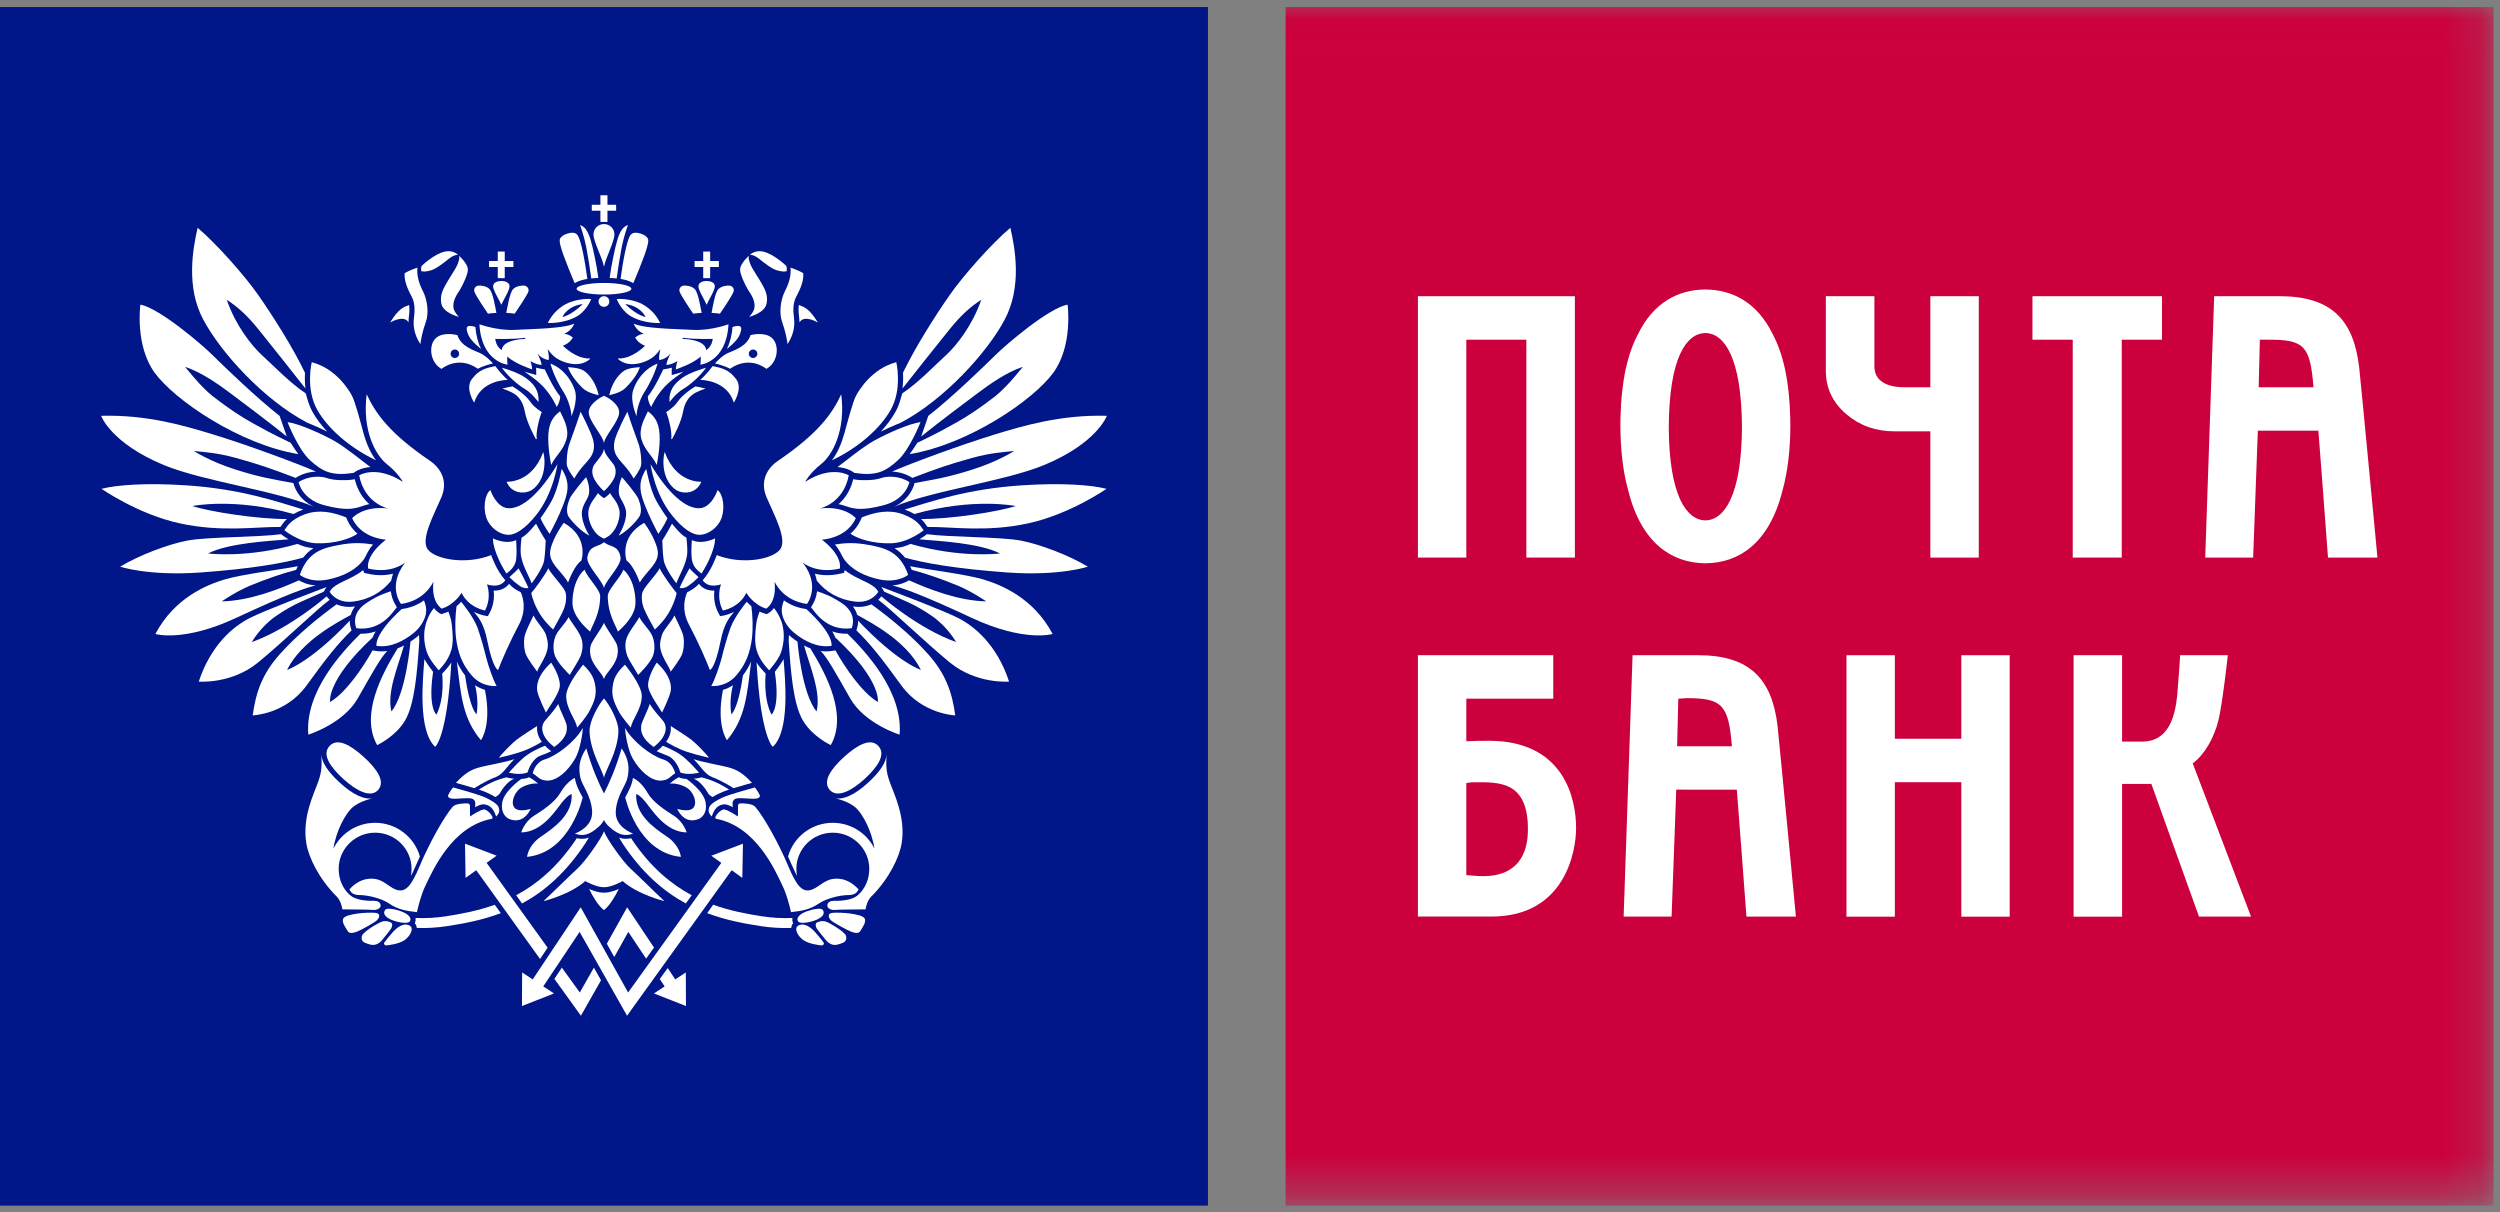 <svg width="66" height="32" viewBox="0 0 66 32" fill="none" xmlns="http://www.w3.org/2000/svg">
<rect x="0" y="0" width="66" height="32" fill="#808080" stroke="none"/>
<path fill-rule="evenodd" clip-rule="evenodd" d="M0 31.828H31.89V0.186H0V31.828Z" fill="#001689"/>
<path fill-rule="evenodd" clip-rule="evenodd" d="M9.681 10.409C9.917 10.925 10.302 11.454 11.356 12.168C11.59 12.328 11.85 12.66 11.653 13.128C11.453 13.595 11.083 14.259 11.304 14.518C11.527 14.777 12.321 14.911 12.967 14.654C12.967 14.654 13.103 15.059 13.339 15.318C13.339 15.318 13.228 15.541 12.856 15.428C12.856 15.428 12.991 15.761 12.804 16.118C12.804 16.118 12.371 16.044 12.186 15.65C12.186 15.65 12.011 15.957 11.664 16.068C11.664 16.068 11.379 15.922 11.442 15.354C11.442 15.354 11.23 15.859 10.587 15.944C10.587 15.944 10.214 15.478 10.697 14.85C10.697 14.85 10.35 15.158 9.72 15.01C9.72 15.01 9.619 14.691 10.189 14.247C10.189 14.247 9.544 14.222 9.297 13.681C9.297 13.681 9.569 13.348 10.238 13.423C10.238 13.423 9.619 13.287 9.482 12.549C9.482 12.549 9.929 12.266 10.636 12.721C10.636 12.721 10.51 12.488 10.214 12.254C9.917 12.02 9.557 11.368 9.681 10.409Z" fill="white"/>
<path fill-rule="evenodd" clip-rule="evenodd" d="M12.277 17.83C12.181 17.706 12.112 17.582 12.06 17.463C12.171 18.358 12.21 18.962 12.697 19.541C12.697 19.541 12.991 19.154 12.802 18.212C12.721 18.188 12.628 18.149 12.54 18.09C12.54 18.09 12.651 18.473 12.581 18.857C12.581 18.857 12.406 18.731 12.277 17.83Z" fill="white"/>
<path fill-rule="evenodd" clip-rule="evenodd" d="M11.434 17.737C11.376 17.664 11.264 17.51 11.204 17.4C11.164 17.92 11.025 19.287 11.488 19.716C11.488 19.716 11.804 19.486 11.915 17.49C11.848 17.602 11.73 17.721 11.673 17.786C11.673 17.786 11.75 18.419 11.522 18.866C11.522 18.866 11.293 18.693 11.434 17.737Z" fill="white"/>
<path fill-rule="evenodd" clip-rule="evenodd" d="M10.333 18.782C10.72 18.321 10.837 16.939 10.837 16.939C10.891 16.903 10.944 16.864 11 16.821C11.02 16.803 11.042 16.785 11.062 16.766C11.062 16.816 11.065 16.868 11.07 16.92C11.013 17.752 10.947 18.609 10.685 19.036C10.429 19.454 9.957 19.671 9.957 19.671C9.516 18.89 10.049 17.844 10.498 17.116C10.552 17.096 10.608 17.07 10.665 17.041C10.508 17.601 10.209 18.268 10.333 18.782Z" fill="white"/>
<path fill-rule="evenodd" clip-rule="evenodd" d="M9.236 16.384C9.233 16.472 9.25 16.546 9.263 16.582C9.267 16.597 9.273 16.618 9.283 16.64C8.913 17 8.638 17.345 8.09 18.101C7.54 18.857 6.671 18.887 6.671 18.887C6.755 18.275 6.922 17.791 7.388 17.269C7.853 16.747 8.449 16.27 8.886 15.955C8.998 16.005 9.145 16.037 9.33 16.015C9.344 16.015 9.359 16.013 9.373 16.009C9.315 16.086 9.279 16.163 9.261 16.233C8.929 16.421 7.968 16.904 7.578 17.685C7.578 17.685 8.186 17.494 9.236 16.384Z" fill="white"/>
<path fill-rule="evenodd" clip-rule="evenodd" d="M8.547 15.621L8.583 15.556C8.597 15.535 8.608 15.515 8.622 15.497C8.265 15.635 6.992 16.111 6.58 16.323C6.167 16.536 5.571 17.016 5.247 17.994C5.247 17.994 6.106 18.069 6.815 17.488C7.525 16.904 8.351 16.092 8.704 15.834C8.669 15.802 8.641 15.77 8.622 15.744C8.622 15.744 7.662 16.587 6.648 16.951C6.648 16.951 6.865 16.56 7.266 16.277C7.754 15.933 8.12 15.817 8.547 15.621Z" fill="white"/>
<path fill-rule="evenodd" clip-rule="evenodd" d="M7.819 15.044C7.833 15.01 7.847 14.978 7.861 14.948C7.441 15.033 6.392 15.158 5.922 15.3C5.453 15.443 4.605 15.784 4.102 16.737C4.102 16.737 4.84 16.963 6.234 16.312C7.628 15.661 8.066 15.525 8.332 15.455C8.12 15.44 7.969 15.369 7.892 15.321C7.336 15.568 6.592 15.858 5.854 15.877C5.854 15.877 6.217 15.623 6.601 15.462C7.014 15.29 7.471 15.133 7.819 15.044Z" fill="white"/>
<path fill-rule="evenodd" clip-rule="evenodd" d="M7.855 14.359C7.991 14.422 8.096 14.454 8.274 14.472C8.177 14.535 8.085 14.614 8.003 14.721C7.511 14.861 6.673 15.014 5.29 15.114C3.909 15.211 3.172 14.96 3.172 14.96C3.653 14.668 4.421 14.372 4.941 14.272C5.46 14.172 6.823 14.184 7.421 14.103C7.428 14.11 7.5 14.168 7.618 14.238C7.115 14.283 6.044 14.332 5.492 14.611C5.492 14.611 6.511 14.746 7.855 14.359Z" fill="white"/>
<path fill-rule="evenodd" clip-rule="evenodd" d="M7.75 13.57C7.82 13.529 7.904 13.489 8.007 13.451C7.307 13.241 6.347 12.905 4.9 12.812C3.841 12.743 3.076 12.803 2.68 12.905C2.68 12.905 3.646 13.579 4.748 13.817C5.853 14.056 6.749 13.905 7.404 13.911C7.447 13.847 7.496 13.774 7.573 13.702C6.807 13.707 5.532 13.51 5.077 13.359C5.077 13.359 6.188 13.13 7.75 13.57Z" fill="white"/>
<path fill-rule="evenodd" clip-rule="evenodd" d="M7.747 12.754C7.75 12.774 7.833 13.165 8.29 13.381C7.307 12.955 5.373 12.709 4.332 12.28C2.926 11.7 2.669 10.977 2.669 10.977C3.886 10.944 4.87 11.239 5.628 11.47C6.516 11.74 7.868 12.241 8.341 12.45C8.165 12.457 7.969 12.508 7.806 12.617C7.145 12.365 6.837 12.259 6.238 12.092C5.763 11.96 5.414 11.935 5.118 11.907C5.118 11.907 5.534 12.18 6.22 12.397C6.9 12.613 7.195 12.649 7.747 12.754Z" fill="white"/>
<path fill-rule="evenodd" clip-rule="evenodd" d="M7.673 11.69C7.712 11.759 7.828 11.924 7.875 11.989C6.321 11.731 4.613 10.565 4.085 9.843C3.557 9.12 3.706 8.041 3.706 8.041C4.218 8.143 5.332 9.096 5.62 9.383C5.909 9.669 6.779 10.51 7.382 10.979L7.57 11.522C7.054 11.109 6.441 10.649 6.059 10.364C5.765 10.144 5.325 9.832 4.887 9.684C4.887 9.684 5.29 10.205 5.616 10.46C5.992 10.754 6.373 11.009 6.687 11.18C6.966 11.332 7.109 11.418 7.673 11.69Z" fill="white"/>
<path fill-rule="evenodd" clip-rule="evenodd" d="M12.053 16.004C12.1 15.963 12.142 15.923 12.175 15.887C12.246 15.976 12.487 16.272 12.606 16.569C12.694 16.822 12.79 17.166 12.837 17.363C12.885 17.559 13.025 17.97 13.111 18.11C13.111 18.11 12.733 18.157 12.453 17.832C12.178 17.514 12.086 17.193 12.042 16.864C12.006 16.607 12.019 16.25 12.053 16.004Z" fill="white"/>
<path fill-rule="evenodd" clip-rule="evenodd" d="M11.457 16.053C11.527 16.146 11.595 16.184 11.601 16.188L11.653 16.214L11.705 16.196C11.753 16.182 11.796 16.165 11.836 16.145C11.892 16.296 11.915 16.369 11.928 16.498C11.945 16.67 11.979 16.94 11.915 17.161C11.836 17.43 11.673 17.595 11.584 17.697C11.584 17.697 11.336 17.427 11.265 17.205C11.191 16.971 11.165 16.7 11.257 16.421C11.306 16.27 11.386 16.132 11.457 16.053Z" fill="white"/>
<path fill-rule="evenodd" clip-rule="evenodd" d="M10.604 16.079C10.857 16.046 11.048 15.955 11.193 15.85C11.225 15.938 11.275 16.057 11.239 16.226C11.2 16.395 11.083 16.581 10.915 16.716C10.657 16.918 10.317 17.108 9.94 17.051C9.94 17.051 9.853 16.769 10.604 16.079Z" fill="white"/>
<path fill-rule="evenodd" clip-rule="evenodd" d="M10.317 15.609C10.349 15.859 10.47 16.016 10.477 16.029C10.39 16.133 10.071 16.675 9.409 16.585C9.409 16.585 9.228 16.215 9.671 15.921C9.969 15.723 10.112 15.682 10.317 15.609Z" fill="white"/>
<path fill-rule="evenodd" clip-rule="evenodd" d="M10.376 15.145C10.2 15.19 9.969 15.207 9.688 15.141L9.612 15.123L9.588 15.05C9.247 15.325 8.842 15.372 8.702 15.623C8.702 15.623 8.873 15.933 9.315 15.883C9.758 15.83 10.089 15.624 10.327 15.329C10.336 15.286 10.356 15.202 10.376 15.145Z" fill="white"/>
<path fill-rule="evenodd" clip-rule="evenodd" d="M9.611 14.758C9.672 14.665 9.716 14.521 9.848 14.376C9.556 14.326 9.292 14.322 8.949 14.388C8.541 14.463 8.124 14.559 7.916 15.176C7.916 15.176 8.177 15.397 8.653 15.301C9.058 15.218 9.409 15.046 9.611 14.758Z" fill="white"/>
<path fill-rule="evenodd" clip-rule="evenodd" d="M9.437 14.089C9.335 14.001 9.239 13.886 9.172 13.738L9.139 13.66C8.784 13.517 8.416 13.444 8.054 13.576C7.693 13.711 7.598 13.864 7.508 13.999C7.508 13.999 7.908 14.331 8.366 14.343C8.826 14.358 9.252 14.226 9.437 14.089Z" fill="white"/>
<path fill-rule="evenodd" clip-rule="evenodd" d="M9.544 13.368C9.605 13.345 9.673 13.324 9.75 13.309C9.596 13.172 9.44 12.963 9.366 12.651C9.201 12.689 8.816 12.689 8.647 12.626C8.476 12.561 8.142 12.558 7.882 12.728C7.882 12.728 7.968 13.182 8.557 13.337C9.113 13.481 9.318 13.444 9.544 13.368Z" fill="white"/>
<path fill-rule="evenodd" clip-rule="evenodd" d="M9.332 12.485L9.409 12.435C9.42 12.429 9.552 12.348 9.777 12.33C9.587 12.191 9.134 11.814 8.816 11.634C8.465 11.44 7.886 11.182 7.591 11.144C7.591 11.144 7.868 11.864 8.189 12.155C8.524 12.457 8.758 12.569 9.332 12.485Z" fill="white"/>
<path fill-rule="evenodd" clip-rule="evenodd" d="M9.929 12.153C9.786 11.971 9.675 11.72 9.593 11.423C9.527 11.182 9.374 10.583 9.283 10.429C9.193 10.273 8.866 9.731 8.23 9.562C8.23 9.562 8.059 10.27 8.38 10.828C8.656 11.311 9.224 11.819 9.929 12.153Z" fill="white"/>
<path fill-rule="evenodd" clip-rule="evenodd" d="M13.465 15.44C13.544 15.52 13.604 15.563 13.747 15.634C13.747 15.634 13.95 16.019 13.703 16.485C13.456 16.95 13.249 17.424 13.15 17.688C13.15 17.688 13.018 17.668 12.87 16.941C12.771 16.447 12.646 16.324 12.514 16.154C12.657 16.226 12.772 16.247 12.783 16.25L12.881 16.266L12.926 16.179C13.014 16.013 13.041 15.851 13.041 15.716C13.041 15.672 13.037 15.631 13.032 15.593C13.261 15.599 13.383 15.484 13.431 15.425C13.434 15.419 13.438 15.416 13.44 15.411L13.465 15.44Z" fill="white"/>
<path fill-rule="evenodd" clip-rule="evenodd" d="M8.051 9.858C8.049 9.927 8.047 10.001 8.049 10.08L8.062 10.254C7.685 9.778 7.235 9.204 6.806 8.674C6.511 8.311 6.262 8.091 5.986 7.914C6.217 8.586 6.636 9.123 6.931 9.391C7.225 9.658 7.655 10.11 8.071 10.385L8.111 10.522C8.144 10.646 8.194 10.775 8.263 10.896C8.36 11.065 8.488 11.233 8.639 11.395C8.518 11.335 8.379 11.271 8.239 11.212L8.11 11.159C6.962 10.555 5.826 9.304 5.364 8.434C4.902 7.564 5.095 6.554 5.217 6.013C5.737 6.452 6.487 7.313 6.814 7.783C7.216 8.358 7.732 9.174 8.05 9.838L8.051 9.858Z" fill="white"/>
<path fill-rule="evenodd" clip-rule="evenodd" d="M24.14 13.57C24.07 13.529 23.987 13.489 23.884 13.451C24.582 13.241 25.544 12.905 26.989 12.812C28.049 12.743 28.816 12.803 29.211 12.905C29.211 12.905 28.246 13.579 27.141 13.817C26.037 14.056 25.141 13.905 24.486 13.911C24.443 13.847 24.393 13.774 24.317 13.702C25.084 13.707 26.359 13.51 26.814 13.359C26.814 13.359 25.702 13.13 24.14 13.57Z" fill="white"/>
<path fill-rule="evenodd" clip-rule="evenodd" d="M24.143 12.754C24.14 12.774 24.058 13.165 23.6 13.381C24.582 12.955 26.519 12.709 27.558 12.28C28.964 11.7 29.221 10.977 29.221 10.977C28.005 10.944 27.021 11.239 26.262 11.47C25.375 11.74 24.022 12.241 23.549 12.45C23.727 12.457 23.921 12.508 24.086 12.617C24.746 12.365 25.053 12.259 25.654 12.092C26.127 11.96 26.477 11.935 26.773 11.907C26.773 11.907 26.357 12.18 25.67 12.397C24.989 12.613 24.695 12.649 24.143 12.754Z" fill="white"/>
<path fill-rule="evenodd" clip-rule="evenodd" d="M24.217 11.69C24.178 11.759 24.061 11.924 24.016 11.989C25.569 11.731 27.278 10.565 27.805 9.843C28.335 9.12 28.184 8.041 28.184 8.041C27.671 8.143 26.558 9.096 26.27 9.383C25.982 9.669 25.111 10.51 24.507 10.979L24.32 11.522C24.836 11.109 25.449 10.649 25.832 10.364C26.125 10.144 26.564 9.832 27.002 9.684C27.002 9.684 26.6 10.205 26.274 10.46C25.9 10.754 25.518 11.009 25.203 11.18C24.925 11.332 24.782 11.418 24.217 11.69Z" fill="white"/>
<path fill-rule="evenodd" clip-rule="evenodd" d="M23.84 9.858C23.842 9.927 23.844 10.001 23.841 10.08L23.828 10.254C24.204 9.778 24.656 9.204 25.085 8.674C25.38 8.311 25.63 8.091 25.906 7.914C25.672 8.586 25.256 9.123 24.959 9.391C24.665 9.658 24.238 10.11 23.82 10.385L23.779 10.522C23.747 10.646 23.698 10.775 23.628 10.896C23.53 11.065 23.404 11.233 23.252 11.395C23.373 11.335 23.512 11.271 23.652 11.212L23.781 11.159C24.929 10.555 26.066 9.304 26.526 8.434C26.986 7.564 26.797 6.554 26.674 6.013C26.153 6.452 25.403 7.313 25.076 7.783C24.674 8.358 24.16 9.174 23.84 9.838V9.858Z" fill="white"/>
<path fill-rule="evenodd" clip-rule="evenodd" d="M9.515 16.731C9.043 17.2 8.046 18.253 8.139 19.395C8.139 19.395 9.066 19.108 9.447 18.434C9.829 17.761 10.064 17.339 10.224 17.187C10.121 17.2 10.018 17.2 9.918 17.183L9.835 17.171C9.599 17.596 9.134 18.29 8.714 18.532C8.714 18.532 8.607 17.969 9.839 16.828C9.856 16.782 9.882 16.727 9.917 16.669C9.804 16.71 9.675 16.733 9.531 16.73" fill="white"/>
<path fill-rule="evenodd" clip-rule="evenodd" d="M22.208 10.409C21.973 10.925 21.586 11.454 20.535 12.168C20.299 12.328 20.039 12.66 20.237 13.128C20.435 13.595 20.808 14.259 20.584 14.518C20.361 14.777 19.568 14.911 18.922 14.654C18.922 14.654 18.787 15.059 18.552 15.318C18.552 15.318 18.662 15.541 19.035 15.428C19.035 15.428 18.899 15.761 19.084 16.118C19.084 16.118 19.518 16.044 19.703 15.65C19.703 15.65 19.877 15.957 20.225 16.068C20.225 16.068 20.512 15.922 20.448 15.354C20.448 15.354 20.658 15.859 21.304 15.944C21.304 15.944 21.676 15.478 21.191 14.85C21.191 14.85 21.539 15.158 22.171 15.01C22.171 15.01 22.27 14.691 21.699 14.247C21.699 14.247 22.345 14.222 22.594 13.681C22.594 13.681 22.32 13.348 21.651 13.423C21.651 13.423 22.27 13.287 22.407 12.549C22.407 12.549 21.96 12.266 21.255 12.721C21.255 12.721 21.378 12.488 21.675 12.254C21.973 12.02 22.333 11.368 22.208 10.409Z" fill="white"/>
<path fill-rule="evenodd" clip-rule="evenodd" d="M19.614 17.83C19.708 17.706 19.777 17.582 19.831 17.463C19.72 18.358 19.68 18.962 19.192 19.541C19.192 19.541 18.899 19.154 19.087 18.212C19.171 18.188 19.261 18.149 19.351 18.09C19.351 18.09 19.239 18.473 19.308 18.857C19.308 18.857 19.486 18.731 19.614 17.83Z" fill="white"/>
<path fill-rule="evenodd" clip-rule="evenodd" d="M20.456 17.737C20.515 17.664 20.628 17.51 20.686 17.4C20.726 17.92 20.864 19.287 20.402 19.716C20.402 19.716 20.086 19.486 19.974 17.49C20.041 17.602 20.159 17.721 20.215 17.786C20.215 17.786 20.139 18.419 20.368 18.866C20.368 18.866 20.597 18.693 20.456 17.737Z" fill="white"/>
<path fill-rule="evenodd" clip-rule="evenodd" d="M21.558 18.782C21.168 18.321 21.053 16.939 21.053 16.939C21 16.903 20.944 16.864 20.892 16.821C20.869 16.803 20.848 16.785 20.828 16.766C20.828 16.816 20.826 16.868 20.821 16.92C20.876 17.752 20.944 18.609 21.205 19.036C21.461 19.454 21.932 19.671 21.932 19.671C22.375 18.89 21.84 17.844 21.393 17.116C21.337 17.096 21.282 17.07 21.227 17.041C21.383 17.601 21.681 18.268 21.558 18.782Z" fill="white"/>
<path fill-rule="evenodd" clip-rule="evenodd" d="M22.653 16.384C22.657 16.472 22.639 16.546 22.627 16.582C22.623 16.597 22.616 16.618 22.608 16.64C22.976 17 23.252 17.345 23.8 18.101C24.349 18.857 25.219 18.887 25.219 18.887C25.136 18.275 24.967 17.791 24.502 17.269C24.037 16.747 23.442 16.27 23.004 15.955C22.891 16.005 22.745 16.037 22.56 16.015C22.545 16.015 22.53 16.013 22.517 16.009C22.575 16.086 22.61 16.163 22.63 16.233C22.961 16.421 23.924 16.904 24.312 17.685C24.312 17.685 23.703 17.494 22.653 16.384Z" fill="white"/>
<path fill-rule="evenodd" clip-rule="evenodd" d="M23.343 15.621L23.307 15.556C23.294 15.535 23.282 15.515 23.268 15.497C23.625 15.635 24.899 16.111 25.311 16.323C25.722 16.536 26.317 17.016 26.64 17.994C26.64 17.994 25.783 18.069 25.073 17.488C24.365 16.904 23.537 16.092 23.186 15.834C23.221 15.802 23.247 15.77 23.268 15.744C23.268 15.744 24.227 16.587 25.241 16.951C25.241 16.951 25.025 16.56 24.625 16.277C24.135 15.933 23.771 15.817 23.343 15.621Z" fill="white"/>
<path fill-rule="evenodd" clip-rule="evenodd" d="M24.07 15.044C24.057 15.01 24.043 14.978 24.028 14.948C24.448 15.033 25.499 15.158 25.969 15.3C26.436 15.443 27.285 15.784 27.789 16.737C27.789 16.737 27.05 16.963 25.654 16.312C24.26 15.661 23.825 15.525 23.559 15.455C23.769 15.44 23.92 15.369 23.998 15.321C24.555 15.568 25.299 15.858 26.037 15.877C26.037 15.877 25.672 15.623 25.29 15.462C24.873 15.29 24.418 15.133 24.07 15.044Z" fill="white"/>
<path fill-rule="evenodd" clip-rule="evenodd" d="M24.037 14.359C23.9 14.422 23.796 14.454 23.617 14.472C23.714 14.535 23.807 14.614 23.89 14.721C24.381 14.861 25.218 15.014 26.601 15.114C27.982 15.211 28.719 14.96 28.719 14.96C28.238 14.668 27.471 14.372 26.952 14.272C26.431 14.172 25.068 14.184 24.469 14.103C24.463 14.11 24.389 14.168 24.273 14.238C24.776 14.283 25.847 14.332 26.4 14.611C26.4 14.611 25.38 14.746 24.037 14.359Z" fill="white"/>
<path fill-rule="evenodd" clip-rule="evenodd" d="M19.836 16.004C19.789 15.963 19.749 15.923 19.713 15.887C19.643 15.976 19.403 16.272 19.286 16.569C19.196 16.822 19.1 17.166 19.054 17.363C19.005 17.559 18.863 17.97 18.777 18.11C18.777 18.11 19.157 18.157 19.437 17.832C19.712 17.514 19.805 17.193 19.85 16.864C19.882 16.607 19.872 16.25 19.836 16.004Z" fill="white"/>
<path fill-rule="evenodd" clip-rule="evenodd" d="M20.431 16.053C20.362 16.146 20.295 16.184 20.288 16.188L20.237 16.214L20.183 16.196C20.137 16.182 20.094 16.165 20.053 16.145C19.998 16.296 19.977 16.369 19.962 16.498C19.943 16.67 19.91 16.94 19.974 17.161C20.054 17.43 20.215 17.595 20.305 17.697C20.305 17.697 20.553 17.427 20.625 17.205C20.698 16.971 20.725 16.7 20.635 16.421C20.584 16.27 20.502 16.132 20.431 16.053Z" fill="white"/>
<path fill-rule="evenodd" clip-rule="evenodd" d="M21.287 16.079C21.032 16.046 20.842 15.955 20.696 15.85C20.665 15.938 20.614 16.057 20.652 16.226C20.689 16.395 20.806 16.581 20.978 16.716C21.231 16.918 21.573 17.108 21.951 17.051C21.951 17.051 22.038 16.769 21.287 16.079Z" fill="white"/>
<path fill-rule="evenodd" clip-rule="evenodd" d="M21.571 15.609C21.541 15.859 21.42 16.016 21.41 16.029C21.498 16.133 21.817 16.675 22.484 16.585C22.484 16.585 22.661 16.215 22.221 15.921C21.919 15.723 21.777 15.682 21.571 15.609Z" fill="white"/>
<path fill-rule="evenodd" clip-rule="evenodd" d="M21.513 15.145C21.69 15.19 21.921 15.207 22.203 15.141L22.28 15.123L22.302 15.05C22.644 15.325 23.049 15.372 23.188 15.623C23.188 15.623 23.018 15.933 22.576 15.883C22.133 15.83 21.799 15.624 21.563 15.329C21.555 15.286 21.535 15.202 21.513 15.145Z" fill="white"/>
<path fill-rule="evenodd" clip-rule="evenodd" d="M22.28 14.758C22.217 14.665 22.172 14.521 22.041 14.376C22.336 14.326 22.599 14.322 22.941 14.388C23.349 14.463 23.766 14.559 23.975 15.176C23.975 15.176 23.712 15.397 23.235 15.301C22.833 15.218 22.481 15.046 22.28 14.758Z" fill="white"/>
<path fill-rule="evenodd" clip-rule="evenodd" d="M22.452 14.089C22.555 14.001 22.649 13.886 22.718 13.738L22.751 13.66C23.106 13.517 23.474 13.444 23.834 13.576C24.196 13.711 24.29 13.864 24.384 13.999C24.384 13.999 23.983 14.331 23.522 14.343C23.062 14.358 22.637 14.226 22.452 14.089Z" fill="white"/>
<path fill-rule="evenodd" clip-rule="evenodd" d="M22.346 13.368C22.284 13.345 22.216 13.324 22.139 13.309C22.296 13.172 22.45 12.963 22.525 12.651C22.689 12.689 23.075 12.689 23.245 12.626C23.415 12.561 23.748 12.558 24.008 12.728C24.008 12.728 23.924 13.182 23.332 13.337C22.775 13.481 22.571 13.444 22.346 13.368Z" fill="white"/>
<path fill-rule="evenodd" clip-rule="evenodd" d="M22.558 12.485L22.481 12.435C22.47 12.429 22.338 12.348 22.111 12.33C22.303 12.191 22.753 11.814 23.075 11.634C23.425 11.44 24.004 11.182 24.301 11.144C24.301 11.144 24.023 11.864 23.7 12.155C23.366 12.457 23.132 12.569 22.558 12.485Z" fill="white"/>
<path fill-rule="evenodd" clip-rule="evenodd" d="M21.961 12.153C22.104 11.971 22.214 11.72 22.297 11.423C22.364 11.182 22.517 10.583 22.608 10.429C22.699 10.273 23.025 9.731 23.662 9.562C23.662 9.562 23.831 10.27 23.51 10.828C23.233 11.311 22.668 11.819 21.961 12.153Z" fill="white"/>
<path fill-rule="evenodd" clip-rule="evenodd" d="M18.427 15.44C18.345 15.52 18.284 15.563 18.144 15.634C18.144 15.634 17.939 16.019 18.187 16.485C18.432 16.95 18.64 17.424 18.741 17.688C18.741 17.688 18.873 17.668 19.02 16.941C19.119 16.447 19.246 16.324 19.376 16.154C19.233 16.226 19.119 16.247 19.108 16.25L19.01 16.266L18.965 16.179C18.876 16.013 18.852 15.851 18.852 15.716C18.852 15.672 18.854 15.631 18.858 15.593C18.629 15.599 18.507 15.484 18.461 15.425C18.456 15.419 18.452 15.416 18.45 15.411L18.427 15.44Z" fill="white"/>
<path fill-rule="evenodd" clip-rule="evenodd" d="M22.374 16.731C22.847 17.2 23.844 18.253 23.749 19.395C23.749 19.395 22.823 19.108 22.443 18.434C22.061 17.761 21.826 17.339 21.666 17.187C21.767 17.2 21.87 17.2 21.971 17.183L22.056 17.171C22.291 17.596 22.756 18.29 23.176 18.532C23.176 18.532 23.282 17.969 22.05 16.828C22.033 16.782 22.007 16.727 21.973 16.669C22.085 16.71 22.214 16.733 22.358 16.73" fill="white"/>
<path fill-rule="evenodd" clip-rule="evenodd" d="M15.222 7.623C15.222 7.539 15.546 7.47 15.945 7.47C16.345 7.47 16.668 7.539 16.668 7.623C16.668 7.707 16.345 7.776 15.945 7.776C15.546 7.776 15.222 7.707 15.222 7.623Z" fill="white"/>
<path fill-rule="evenodd" clip-rule="evenodd" d="M16.086 7.96C16.086 8.038 16.024 8.101 15.945 8.101C15.867 8.101 15.802 8.038 15.802 7.96C15.802 7.882 15.867 7.819 15.945 7.819C16.024 7.819 16.086 7.882 16.086 7.96Z" fill="white"/>
<path fill-rule="evenodd" clip-rule="evenodd" d="M15.17 7.474C14.93 6.905 14.769 6.485 14.775 6.344C14.779 6.26 14.881 6.196 14.978 6.167C15.073 6.137 15.158 6.131 15.222 6.18C15.347 6.275 15.463 7.044 15.506 7.363C15.385 7.386 15.311 7.401 15.17 7.474Z" fill="white"/>
<path fill-rule="evenodd" clip-rule="evenodd" d="M15.61 7.351C15.67 7.343 15.733 7.34 15.796 7.338C15.759 7.033 15.652 6.524 15.59 6.324C15.527 6.123 15.447 5.979 15.315 5.943C15.315 5.943 15.417 6.223 15.474 6.511C15.53 6.8 15.573 7.076 15.61 7.351Z" fill="white"/>
<path fill-rule="evenodd" clip-rule="evenodd" d="M14.848 8.37C15.113 8.308 15.385 8.026 15.385 8.026C14.956 8.087 14.848 8.37 14.848 8.37ZM15.245 8.344C14.875 8.558 14.461 8.525 14.461 8.525C14.541 8.38 14.617 8.245 14.848 8.081C15.079 7.917 15.457 7.876 15.605 7.896C15.572 8.005 15.422 8.242 15.245 8.344Z" fill="white"/>
<path fill-rule="evenodd" clip-rule="evenodd" d="M13.864 8.948V8.918C13.5 8.964 13.072 8.946 13.072 8.946C13.094 9.08 13.15 9.181 13.246 9.243C13.269 8.951 13.864 8.948 13.864 8.948ZM12.657 8.561C12.657 8.561 13.117 8.73 13.578 8.709C14.037 8.685 14.885 8.676 15.158 8.544C15.158 8.544 15.114 8.715 14.895 8.814C14.895 8.814 15.01 8.814 15.123 8.912C15.123 8.912 15.056 9.053 14.861 9.128C14.861 9.128 15.211 9.489 15.588 9.463C15.588 9.463 15.415 9.677 15.03 9.594C14.646 9.512 14.523 9.299 14.458 9.217C14.458 9.217 14.508 9.421 14.484 9.504C14.484 9.504 14.315 9.493 14.184 9.329C14.184 9.329 14.279 9.493 14.299 9.632C14.299 9.632 14.193 9.644 14.003 9.533C14.003 9.533 14.043 9.635 14.05 9.752C14.05 9.752 13.606 9.612 13.391 9.411C13.391 9.411 13.388 9.549 13.399 9.628C13.399 9.628 12.71 9.559 12.657 8.561Z" fill="white"/>
<path fill-rule="evenodd" clip-rule="evenodd" d="M12.55 8.631C12.567 8.847 12.623 9.059 12.699 9.211C12.699 9.211 12.428 9.009 12.362 8.837C12.295 8.667 12.279 8.548 12.55 8.631Z" fill="white"/>
<path fill-rule="evenodd" clip-rule="evenodd" d="M12.006 9.451C12.07 9.451 12.121 9.402 12.121 9.339C12.121 9.277 12.07 9.227 12.006 9.227C11.945 9.227 11.896 9.277 11.896 9.339C11.896 9.402 11.945 9.451 12.006 9.451ZM12.67 9.32C12.852 9.402 13.013 9.596 13.013 9.596C12.739 9.659 12.617 9.736 12.617 9.736C12.09 9.368 11.656 9.739 11.656 9.739C11.372 9.58 11.317 9.188 11.459 8.982C11.602 8.774 11.923 8.81 12.075 8.847C12.172 9.149 12.507 9.246 12.67 9.32Z" fill="white"/>
<path fill-rule="evenodd" clip-rule="evenodd" d="M13.074 9.664C13.074 9.664 13.265 9.917 13.405 10.029C13.405 10.029 12.697 10.022 12.519 10.631C12.519 10.631 12.273 10.258 12.452 10.015C12.646 9.753 12.822 9.721 13.074 9.664Z" fill="white"/>
<path fill-rule="evenodd" clip-rule="evenodd" d="M13.851 9.815C13.851 9.815 14.079 9.882 14.156 9.901C14.156 9.901 14.158 9.77 14.154 9.707C14.223 9.723 14.308 9.745 14.382 9.752C14.382 9.752 14.61 10.258 14.788 10.462C14.788 10.462 14.799 10.574 14.699 10.745C14.699 10.745 14.569 10.445 14.338 10.206C14.207 10.071 14.123 10.003 13.851 9.815Z" fill="white"/>
<path fill-rule="evenodd" clip-rule="evenodd" d="M13.249 9.707C13.323 9.727 13.689 9.84 13.864 9.967C14.087 10.124 14.239 10.305 14.215 10.616C14.215 10.616 14.037 10.369 13.838 10.258C13.682 10.169 13.399 9.924 13.249 9.707Z" fill="white"/>
<path fill-rule="evenodd" clip-rule="evenodd" d="M13.254 7.419C13.321 7.419 13.452 7.452 13.452 7.559C13.452 7.668 13.284 7.928 13.237 8.043H13.233C13.188 7.928 13.018 7.668 13.018 7.559C13.018 7.452 13.15 7.419 13.217 7.419H13.254Z" fill="white"/>
<path fill-rule="evenodd" clip-rule="evenodd" d="M13.105 8.26C13.074 8.108 13.013 7.715 12.919 7.628C12.83 7.545 12.697 7.537 12.632 7.54C12.565 7.545 12.496 7.612 12.524 7.7C12.55 7.791 12.843 8.226 12.882 8.281C12.95 8.269 12.937 8.274 13.105 8.26Z" fill="white"/>
<path fill-rule="evenodd" clip-rule="evenodd" d="M13.365 8.26C13.398 8.108 13.457 7.715 13.552 7.628C13.64 7.545 13.774 7.537 13.838 7.54C13.905 7.545 13.976 7.612 13.949 7.7C13.92 7.791 13.627 8.226 13.588 8.281C13.521 8.269 13.534 8.274 13.365 8.26Z" fill="white"/>
<path fill-rule="evenodd" clip-rule="evenodd" d="M13.554 6.891H13.325V6.641H13.141V6.891H12.91V7.049H13.141V7.343H13.325V7.049H13.554V6.891Z" fill="white"/>
<path fill-rule="evenodd" clip-rule="evenodd" d="M10.785 8.51C10.785 8.46 10.787 8.412 10.794 8.364C10.811 8.242 10.813 8.138 10.8 8.051C10.635 8.114 10.524 8.153 10.297 8.516C10.297 8.516 10.658 8.295 10.785 8.51Z" fill="white"/>
<path fill-rule="evenodd" clip-rule="evenodd" d="M11.099 9.084C11.104 8.994 11.164 8.709 11.239 8.51C11.332 8.262 11.278 7.905 11.166 7.688C11.059 7.479 11.001 7.282 11.019 7.065C11.019 7.065 10.806 7.136 10.682 7.211C10.663 7.463 10.811 7.715 10.881 7.858C10.964 8.027 10.947 8.247 10.929 8.383C10.897 8.611 10.944 8.855 11.099 9.084Z" fill="white"/>
<path fill-rule="evenodd" clip-rule="evenodd" d="M11.123 7.161C11.114 7.132 11.114 7.053 11.13 7.021C11.13 7.021 11.468 6.696 11.751 6.641C11.929 6.604 12.039 6.683 12.093 6.726C12.093 6.726 11.994 6.715 11.842 6.837C11.691 6.959 11.502 7.105 11.362 7.142C11.221 7.179 11.191 7.168 11.123 7.161Z" fill="white"/>
<path fill-rule="evenodd" clip-rule="evenodd" d="M12.122 6.751C12.247 6.876 12.355 7.01 12.352 7.125C12.351 7.245 12.21 7.545 12.137 7.659C12.064 7.772 11.956 7.922 11.969 8.104C11.975 8.194 12.039 8.287 12.114 8.365C12.114 8.365 11.702 8.268 11.651 8.015C11.607 7.788 11.704 7.631 11.771 7.506C11.832 7.387 12.022 7.113 12.071 6.999C12.114 6.895 12.137 6.809 12.122 6.751Z" fill="white"/>
<path fill-rule="evenodd" clip-rule="evenodd" d="M14.531 9.599C14.613 9.889 14.753 10.161 14.892 10.374C15.016 10.57 15.095 10.886 15.083 10.993C15.083 10.993 15.27 10.585 15.175 10.297C15.1 10.073 14.9 9.739 14.531 9.599Z" fill="white"/>
<path fill-rule="evenodd" clip-rule="evenodd" d="M14.995 9.694C14.995 9.694 15.279 9.7 15.411 9.786C15.58 9.897 15.742 10.14 15.805 10.432C15.805 10.432 15.519 10.383 15.378 10.243C15.236 10.103 15.062 9.894 14.995 9.694Z" fill="white"/>
<path fill-rule="evenodd" clip-rule="evenodd" d="M13.531 10.201C13.477 10.206 13.331 10.239 13.261 10.26C13.261 10.26 13.501 10.33 13.622 10.429C13.725 10.512 13.814 10.642 13.854 10.861C13.913 11.166 14.094 11.495 14.148 11.594L14.17 11.59C14.137 11.38 14.268 10.943 14.304 10.88C14.304 10.88 14.112 10.762 14.024 10.638C13.959 10.547 13.846 10.396 13.531 10.201Z" fill="white"/>
<path fill-rule="evenodd" clip-rule="evenodd" d="M14.785 10.858C14.854 11.018 15.042 11.303 14.954 11.598C14.867 11.895 14.671 12.023 14.551 12.275C14.551 12.275 14.457 11.82 14.476 11.47C14.498 11.119 14.627 10.984 14.785 10.858Z" fill="white"/>
<path fill-rule="evenodd" clip-rule="evenodd" d="M15.328 10.869C15.328 10.869 15.61 11.411 15.661 11.622C15.71 11.833 15.664 11.973 15.568 12.101C15.474 12.228 15.311 12.365 15.161 12.633C15.161 12.633 14.988 12.405 14.967 12.286C14.947 12.167 14.979 11.883 15.017 11.764C15.054 11.643 15.203 11.26 15.328 10.869Z" fill="white"/>
<path fill-rule="evenodd" clip-rule="evenodd" d="M15.472 12.597C15.411 12.663 15.082 13.055 15.038 13.17C14.994 13.283 14.918 13.5 15.019 13.651C15.122 13.801 15.357 14.04 15.56 14.142C15.56 14.142 15.338 13.798 15.362 13.516C15.375 13.335 15.516 13.174 15.543 13.064C15.57 12.955 15.553 12.769 15.472 12.597Z" fill="white"/>
<path fill-rule="evenodd" clip-rule="evenodd" d="M14.829 12.381C14.879 12.45 14.967 12.619 14.98 12.783C14.992 12.945 14.965 13.075 14.876 13.313C14.764 13.612 14.589 13.946 14.508 14.096C14.508 14.096 14.354 13.877 14.269 13.681C14.269 13.681 14.51 13.353 14.613 13.121C14.732 12.848 14.781 12.596 14.829 12.381Z" fill="white"/>
<path fill-rule="evenodd" clip-rule="evenodd" d="M14.717 12.254C14.717 12.254 14.612 13.025 14.155 13.597C13.846 13.984 13.595 14.119 13.428 14.119C13.177 14.119 12.925 13.912 12.841 13.674C12.756 13.437 12.784 13.068 12.946 12.937C12.946 12.937 13.096 13.4 13.418 13.417C13.781 13.437 14.249 13.032 14.717 12.254Z" fill="white"/>
<path fill-rule="evenodd" clip-rule="evenodd" d="M14.341 11.932C14.38 12.07 14.392 12.281 14.341 12.481C14.304 12.633 14.211 12.829 14.032 12.941C13.878 13.037 13.512 13.059 13.374 12.718C13.374 12.718 14.04 12.768 14.341 11.932Z" fill="white"/>
<path fill-rule="evenodd" clip-rule="evenodd" d="M15.431 15.039C15.521 15.271 15.846 15.564 15.845 15.745C15.84 16.224 15.628 16.517 15.579 16.674C15.579 16.674 15.192 16.37 15.123 16.021C15.088 15.842 15.129 15.305 15.431 15.039Z" fill="white"/>
<path fill-rule="evenodd" clip-rule="evenodd" d="M14.997 15.378C15.042 15.253 15.185 14.914 15.349 14.796C15.349 14.796 15.559 14.182 14.883 13.803C14.883 13.803 14.604 14.169 14.531 14.514C14.457 14.861 14.825 15.068 14.997 15.378Z" fill="white"/>
<path fill-rule="evenodd" clip-rule="evenodd" d="M14.151 13.825C14.042 13.957 13.888 14.137 13.769 14.193C13.769 14.193 13.729 14.467 13.751 14.65C13.787 14.921 13.961 15.197 14.036 15.4C14.036 15.4 14.332 15.016 14.366 14.791C14.4 14.565 14.396 14.38 14.407 14.271C14.407 14.271 14.242 14.005 14.151 13.825Z" fill="white"/>
<path fill-rule="evenodd" clip-rule="evenodd" d="M13.37 15.143C13.286 15.015 13.016 14.551 13.013 14.213C13.013 14.213 13.346 14.389 13.625 14.259C13.625 14.259 13.661 14.7 13.609 14.848C13.563 14.969 13.506 15.041 13.37 15.143Z" fill="white"/>
<path fill-rule="evenodd" clip-rule="evenodd" d="M13.447 15.237C13.501 15.19 13.635 15.068 13.69 15.004C13.69 15.004 13.911 15.407 13.949 15.524C13.949 15.524 13.838 15.553 13.716 15.465C13.595 15.377 13.567 15.354 13.447 15.237Z" fill="white"/>
<path fill-rule="evenodd" clip-rule="evenodd" d="M14.473 15.001C14.446 15.102 14.088 15.595 14.026 15.656C14.026 15.656 14.053 15.835 14.187 16.092C14.319 16.348 14.503 16.529 14.602 16.62C14.602 16.62 14.824 16.237 14.889 16.07C14.963 15.877 14.954 15.688 14.923 15.617C14.848 15.45 14.588 15.209 14.473 15.001Z" fill="white"/>
<path fill-rule="evenodd" clip-rule="evenodd" d="M15.011 16.292C15.09 16.45 15.329 16.711 15.366 16.917C15.396 17.079 15.369 17.211 15.325 17.324C15.28 17.433 15.137 17.651 15.042 17.817C15.042 17.817 14.714 17.511 14.643 17.292C14.588 17.128 14.609 16.894 14.687 16.749C14.765 16.602 14.936 16.444 15.011 16.292Z" fill="white"/>
<path fill-rule="evenodd" clip-rule="evenodd" d="M14.086 16.248C14.17 16.432 14.372 16.615 14.419 16.775C14.473 16.965 14.491 17.085 14.398 17.306C14.316 17.5 14.216 17.613 14.183 17.732C14.183 17.732 13.918 17.39 13.873 17.248C13.829 17.107 13.815 16.873 13.87 16.726C13.923 16.576 14.02 16.384 14.086 16.248Z" fill="white"/>
<path fill-rule="evenodd" clip-rule="evenodd" d="M15.394 17.547C15.394 17.547 14.936 18.095 14.947 18.385C14.96 18.746 15.202 18.988 15.236 19.21C15.236 19.21 15.475 18.941 15.567 18.76C15.67 18.558 15.747 18.385 15.722 18.155C15.693 17.924 15.632 17.777 15.394 17.547Z" fill="white"/>
<path fill-rule="evenodd" clip-rule="evenodd" d="M14.551 17.493C14.624 17.598 14.827 17.956 14.77 18.168C14.712 18.382 14.487 18.682 14.411 18.81C14.411 18.81 14.231 18.442 14.19 18.273C14.15 18.106 14.187 17.83 14.551 17.493Z" fill="white"/>
<path fill-rule="evenodd" clip-rule="evenodd" d="M15.95 7.031C15.981 6.825 16.221 6.382 16.221 6.189C16.221 6.037 16.098 5.915 15.945 5.915C15.791 5.915 15.668 6.037 15.668 6.189C15.668 6.382 15.911 6.825 15.941 7.031H15.95Z" fill="white"/>
<path fill-rule="evenodd" clip-rule="evenodd" d="M16.72 7.474C16.961 6.905 17.121 6.485 17.115 6.344C17.111 6.26 17.009 6.196 16.914 6.167C16.817 6.137 16.731 6.131 16.668 6.18C16.543 6.275 16.426 7.044 16.383 7.363C16.506 7.386 16.579 7.401 16.72 7.474Z" fill="white"/>
<path fill-rule="evenodd" clip-rule="evenodd" d="M16.28 7.351C16.22 7.343 16.157 7.34 16.095 7.338C16.133 7.033 16.238 6.524 16.301 6.324C16.363 6.123 16.442 5.979 16.577 5.943C16.577 5.943 16.473 6.223 16.416 6.511C16.361 6.8 16.317 7.076 16.28 7.351Z" fill="white"/>
<path fill-rule="evenodd" clip-rule="evenodd" d="M16.506 8.026C16.506 8.026 16.776 8.308 17.043 8.37C17.043 8.37 16.933 8.087 16.506 8.026ZM16.284 7.896C16.434 7.876 16.811 7.917 17.043 8.081C17.275 8.245 17.35 8.38 17.429 8.526C17.429 8.526 17.015 8.558 16.645 8.344C16.469 8.242 16.318 8.005 16.284 7.896Z" fill="white"/>
<path fill-rule="evenodd" clip-rule="evenodd" d="M18.644 9.244C18.741 9.181 18.796 9.08 18.819 8.946C18.819 8.946 18.39 8.964 18.024 8.918V8.948C18.024 8.948 18.621 8.951 18.644 9.244ZM18.492 9.628C18.503 9.55 18.499 9.411 18.499 9.411C18.284 9.612 17.841 9.752 17.841 9.752C17.847 9.635 17.885 9.533 17.885 9.533C17.697 9.644 17.592 9.632 17.592 9.632C17.611 9.493 17.708 9.329 17.708 9.329C17.575 9.493 17.406 9.504 17.406 9.504C17.383 9.421 17.433 9.217 17.433 9.217C17.368 9.299 17.245 9.513 16.86 9.595C16.475 9.677 16.304 9.463 16.304 9.463C16.679 9.489 17.029 9.129 17.029 9.129C16.834 9.054 16.768 8.912 16.768 8.912C16.882 8.814 16.996 8.814 16.996 8.814C16.777 8.715 16.731 8.544 16.731 8.544C17.006 8.676 17.853 8.686 18.314 8.709C18.774 8.73 19.232 8.561 19.232 8.561C19.18 9.559 18.492 9.628 18.492 9.628Z" fill="white"/>
<path fill-rule="evenodd" clip-rule="evenodd" d="M19.34 8.631C19.323 8.847 19.267 9.059 19.191 9.211C19.191 9.211 19.463 9.009 19.528 8.837C19.594 8.667 19.611 8.548 19.34 8.631Z" fill="white"/>
<path fill-rule="evenodd" clip-rule="evenodd" d="M19.995 9.339C19.995 9.277 19.943 9.227 19.881 9.227C19.82 9.227 19.768 9.277 19.768 9.339C19.768 9.401 19.82 9.451 19.881 9.451C19.943 9.451 19.995 9.401 19.995 9.339ZM19.815 8.846C19.968 8.81 20.288 8.774 20.43 8.981C20.574 9.188 20.518 9.579 20.233 9.738C20.233 9.738 19.798 9.368 19.273 9.736C19.273 9.736 19.15 9.658 18.875 9.596C18.875 9.596 19.037 9.401 19.22 9.319C19.381 9.246 19.718 9.149 19.815 8.846Z" fill="white"/>
<path fill-rule="evenodd" clip-rule="evenodd" d="M18.816 9.664C18.816 9.664 18.626 9.917 18.485 10.029C18.485 10.029 19.193 10.022 19.372 10.631C19.372 10.631 19.617 10.258 19.438 10.015C19.245 9.753 19.069 9.721 18.816 9.664Z" fill="white"/>
<path fill-rule="evenodd" clip-rule="evenodd" d="M18.04 9.815C18.04 9.815 17.811 9.882 17.734 9.901C17.734 9.901 17.73 9.77 17.738 9.707C17.669 9.723 17.584 9.745 17.509 9.752C17.509 9.752 17.28 10.258 17.103 10.462C17.103 10.462 17.092 10.574 17.191 10.745C17.191 10.745 17.321 10.445 17.552 10.206C17.684 10.071 17.767 10.003 18.04 9.815Z" fill="white"/>
<path fill-rule="evenodd" clip-rule="evenodd" d="M18.64 9.707C18.569 9.727 18.203 9.84 18.024 9.967C17.804 10.124 17.652 10.305 17.675 10.616C17.675 10.616 17.855 10.369 18.052 10.258C18.209 10.169 18.492 9.924 18.64 9.707Z" fill="white"/>
<path fill-rule="evenodd" clip-rule="evenodd" d="M18.636 7.419C18.569 7.419 18.438 7.452 18.438 7.559C18.438 7.668 18.608 7.928 18.653 8.043H18.657C18.702 7.928 18.872 7.668 18.872 7.559C18.872 7.452 18.741 7.419 18.673 7.419H18.636Z" fill="white"/>
<path fill-rule="evenodd" clip-rule="evenodd" d="M18.785 8.26C18.816 8.108 18.875 7.715 18.971 7.628C19.06 7.545 19.192 7.537 19.258 7.54C19.326 7.545 19.395 7.612 19.365 7.7C19.34 7.791 19.046 8.226 19.006 8.281C18.939 8.269 18.953 8.274 18.785 8.26Z" fill="white"/>
<path fill-rule="evenodd" clip-rule="evenodd" d="M18.524 8.26C18.492 8.108 18.432 7.715 18.338 7.628C18.248 7.545 18.115 7.537 18.049 7.54C17.984 7.545 17.914 7.612 17.942 7.7C17.968 7.791 18.261 8.226 18.301 8.281C18.369 8.269 18.355 8.274 18.524 8.26Z" fill="white"/>
<path fill-rule="evenodd" clip-rule="evenodd" d="M18.337 6.891H18.565V6.641H18.748V6.891H18.978V7.049H18.748V7.343H18.565V7.049H18.337V6.891Z" fill="white"/>
<path fill-rule="evenodd" clip-rule="evenodd" d="M15.623 5.406H15.851V5.155H16.037V5.406H16.266V5.563H16.037V5.859H15.851V5.563H15.623V5.406Z" fill="white"/>
<path fill-rule="evenodd" clip-rule="evenodd" d="M21.108 8.51C21.105 8.46 21.102 8.412 21.096 8.364C21.08 8.242 21.077 8.138 21.09 8.051C21.255 8.114 21.366 8.153 21.594 8.516C21.594 8.516 21.232 8.295 21.108 8.51Z" fill="white"/>
<path fill-rule="evenodd" clip-rule="evenodd" d="M20.79 9.084C20.785 8.994 20.726 8.709 20.651 8.51C20.558 8.262 20.611 7.905 20.722 7.688C20.829 7.479 20.89 7.282 20.87 7.065C20.87 7.065 21.083 7.136 21.206 7.211C21.227 7.463 21.079 7.715 21.009 7.858C20.925 8.027 20.942 8.247 20.961 8.383C20.993 8.611 20.943 8.855 20.79 9.084Z" fill="white"/>
<path fill-rule="evenodd" clip-rule="evenodd" d="M20.768 7.161C20.774 7.132 20.774 7.053 20.759 7.021C20.759 7.021 20.423 6.696 20.139 6.641C19.96 6.604 19.85 6.683 19.796 6.726C19.796 6.726 19.896 6.715 20.047 6.837C20.198 6.959 20.385 7.105 20.528 7.142C20.669 7.179 20.7 7.168 20.768 7.161Z" fill="white"/>
<path fill-rule="evenodd" clip-rule="evenodd" d="M19.768 6.751C19.642 6.876 19.536 7.01 19.538 7.125C19.54 7.245 19.68 7.545 19.753 7.659C19.827 7.772 19.934 7.922 19.92 8.104C19.914 8.194 19.851 8.287 19.777 8.365C19.777 8.365 20.189 8.268 20.238 8.015C20.284 7.788 20.187 7.631 20.12 7.506C20.059 7.387 19.868 7.113 19.82 6.999C19.777 6.895 19.753 6.809 19.768 6.751Z" fill="white"/>
<path fill-rule="evenodd" clip-rule="evenodd" d="M17.36 9.599C17.276 9.889 17.137 10.161 16.999 10.374C16.873 10.57 16.794 10.886 16.809 10.993C16.809 10.993 16.621 10.585 16.717 10.297C16.789 10.073 16.989 9.739 17.36 9.599Z" fill="white"/>
<path fill-rule="evenodd" clip-rule="evenodd" d="M16.893 9.694C16.893 9.694 16.611 9.7 16.48 9.786C16.309 9.897 16.146 10.14 16.084 10.432C16.084 10.432 16.37 10.383 16.512 10.243C16.654 10.103 16.827 9.894 16.893 9.694Z" fill="white"/>
<path fill-rule="evenodd" clip-rule="evenodd" d="M18.359 10.201C18.414 10.206 18.558 10.239 18.628 10.26C18.628 10.26 18.387 10.33 18.268 10.429C18.165 10.512 18.075 10.642 18.035 10.861C17.977 11.166 17.795 11.495 17.741 11.594L17.72 11.59C17.754 11.38 17.621 10.943 17.587 10.88C17.587 10.88 17.778 10.762 17.865 10.638C17.929 10.547 18.044 10.396 18.359 10.201Z" fill="white"/>
<path fill-rule="evenodd" clip-rule="evenodd" d="M17.105 10.858C17.036 11.018 16.848 11.303 16.934 11.598C17.023 11.895 17.219 12.023 17.338 12.275C17.338 12.275 17.434 11.82 17.413 11.47C17.391 11.119 17.264 10.984 17.105 10.858Z" fill="white"/>
<path fill-rule="evenodd" clip-rule="evenodd" d="M15.948 11.688C15.961 11.514 16.366 11.095 16.346 10.869C16.325 10.642 16.022 10.482 15.947 10.449H15.943C15.869 10.482 15.565 10.642 15.543 10.869C15.522 11.095 15.928 11.514 15.94 11.688H15.948Z" fill="white"/>
<path fill-rule="evenodd" clip-rule="evenodd" d="M16.562 10.869C16.562 10.869 16.28 11.411 16.229 11.622C16.179 11.833 16.226 11.973 16.322 12.101C16.416 12.228 16.578 12.365 16.729 12.633C16.729 12.633 16.902 12.405 16.924 12.286C16.945 12.167 16.91 11.883 16.873 11.764C16.836 11.643 16.686 11.26 16.562 10.869Z" fill="white"/>
<path fill-rule="evenodd" clip-rule="evenodd" d="M15.948 12.963C16.076 12.853 16.191 12.689 16.228 12.592C16.263 12.496 16.272 12.354 16.187 12.246C16.085 12.117 15.957 11.972 15.948 11.854H15.942C15.932 11.972 15.806 12.117 15.703 12.246C15.617 12.354 15.627 12.496 15.664 12.592C15.699 12.689 15.814 12.853 15.943 12.963H15.948Z" fill="white"/>
<path fill-rule="evenodd" clip-rule="evenodd" d="M16.418 12.597C16.48 12.663 16.808 13.055 16.853 13.17C16.897 13.283 16.972 13.5 16.871 13.651C16.768 13.801 16.535 14.04 16.329 14.142C16.329 14.142 16.551 13.798 16.529 13.516C16.514 13.335 16.373 13.174 16.346 13.064C16.321 12.955 16.339 12.769 16.418 12.597Z" fill="white"/>
<path fill-rule="evenodd" clip-rule="evenodd" d="M17.061 12.381C17.01 12.45 16.923 12.619 16.909 12.783C16.899 12.945 16.925 13.075 17.015 13.313C17.128 13.612 17.301 13.946 17.381 14.096C17.381 14.096 17.536 13.877 17.621 13.681C17.621 13.681 17.381 13.353 17.277 13.121C17.158 12.848 17.109 12.596 17.061 12.381Z" fill="white"/>
<path fill-rule="evenodd" clip-rule="evenodd" d="M17.174 12.254C17.174 12.254 17.277 13.025 17.735 13.597C18.043 13.984 18.295 14.119 18.461 14.119C18.712 14.119 18.965 13.912 19.05 13.674C19.133 13.437 19.107 13.068 18.944 12.937C18.944 12.937 18.794 13.4 18.472 13.417C18.11 13.437 17.642 13.032 17.174 12.254Z" fill="white"/>
<path fill-rule="evenodd" clip-rule="evenodd" d="M17.548 11.932C17.509 12.07 17.498 12.281 17.548 12.481C17.586 12.633 17.68 12.829 17.858 12.941C18.013 13.037 18.376 13.059 18.515 12.718C18.515 12.718 17.85 12.768 17.548 11.932Z" fill="white"/>
<path fill-rule="evenodd" clip-rule="evenodd" d="M15.945 14.22C16.039 14.175 16.118 14.142 16.228 13.978C16.311 13.85 16.391 13.612 16.346 13.442C16.29 13.233 16.177 13.149 16.107 13.018C16.051 13.07 16.017 13.111 15.948 13.15H15.945C15.875 13.111 15.84 13.07 15.783 13.018C15.713 13.149 15.601 13.233 15.543 13.442C15.499 13.612 15.578 13.85 15.662 13.978C15.77 14.142 15.851 14.175 15.945 14.22Z" fill="white"/>
<path fill-rule="evenodd" clip-rule="evenodd" d="M15.945 15.52C15.99 15.315 16.421 14.921 16.381 14.706C16.322 14.384 16.113 14.452 15.948 14.317H15.945C15.778 14.452 15.567 14.384 15.507 14.706C15.469 14.921 15.898 15.315 15.943 15.52H15.945Z" fill="white"/>
<path fill-rule="evenodd" clip-rule="evenodd" d="M16.459 15.039C16.368 15.271 16.042 15.564 16.045 15.745C16.051 16.224 16.261 16.517 16.312 16.674C16.312 16.674 16.698 16.37 16.766 16.021C16.802 15.842 16.761 15.305 16.459 15.039Z" fill="white"/>
<path fill-rule="evenodd" clip-rule="evenodd" d="M16.891 15.378C16.847 15.253 16.705 14.914 16.54 14.796C16.54 14.796 16.329 14.182 17.006 13.803C17.006 13.803 17.285 14.169 17.359 14.514C17.433 14.861 17.064 15.068 16.891 15.378Z" fill="white"/>
<path fill-rule="evenodd" clip-rule="evenodd" d="M17.74 13.825C17.848 13.957 18 14.137 18.121 14.193C18.121 14.193 18.16 14.467 18.139 14.65C18.103 14.921 17.928 15.197 17.855 15.4C17.855 15.4 17.558 15.016 17.522 14.791C17.488 14.565 17.495 14.38 17.484 14.271C17.484 14.271 17.648 14.005 17.74 13.825Z" fill="white"/>
<path fill-rule="evenodd" clip-rule="evenodd" d="M18.519 15.143C18.604 15.015 18.875 14.551 18.879 14.213C18.879 14.213 18.545 14.389 18.265 14.259C18.265 14.259 18.229 14.7 18.283 14.848C18.326 14.969 18.384 15.041 18.519 15.143Z" fill="white"/>
<path fill-rule="evenodd" clip-rule="evenodd" d="M18.442 15.237C18.388 15.19 18.255 15.068 18.202 15.004C18.202 15.004 17.979 15.407 17.942 15.524C17.942 15.524 18.052 15.553 18.174 15.465C18.295 15.377 18.322 15.354 18.442 15.237Z" fill="white"/>
<path fill-rule="evenodd" clip-rule="evenodd" d="M17.417 15.001C17.444 15.102 17.802 15.595 17.863 15.656C17.863 15.656 17.835 15.835 17.702 16.092C17.571 16.348 17.387 16.529 17.287 16.62C17.287 16.62 17.067 16.237 17.001 16.07C16.926 15.877 16.935 15.688 16.968 15.617C17.042 15.45 17.302 15.209 17.417 15.001Z" fill="white"/>
<path fill-rule="evenodd" clip-rule="evenodd" d="M15.948 17.921C15.982 17.786 16.189 17.625 16.274 17.39C16.325 17.252 16.323 17.089 16.268 16.978C16.203 16.849 15.971 16.532 15.945 16.441C15.916 16.532 15.687 16.849 15.62 16.978C15.565 17.089 15.563 17.252 15.614 17.39C15.701 17.625 15.907 17.786 15.941 17.921H15.948Z" fill="white"/>
<path fill-rule="evenodd" clip-rule="evenodd" d="M16.878 16.292C16.8 16.45 16.561 16.711 16.523 16.917C16.494 17.079 16.521 17.211 16.563 17.324C16.608 17.433 16.753 17.651 16.847 17.817C16.847 17.817 17.174 17.511 17.246 17.292C17.301 17.128 17.28 16.894 17.201 16.749C17.123 16.602 16.953 16.444 16.878 16.292Z" fill="white"/>
<path fill-rule="evenodd" clip-rule="evenodd" d="M17.805 16.248C17.72 16.432 17.517 16.615 17.471 16.775C17.416 16.965 17.399 17.085 17.491 17.306C17.575 17.5 17.672 17.613 17.706 17.732C17.706 17.732 17.972 17.39 18.015 17.248C18.061 17.107 18.073 16.873 18.021 16.726C17.965 16.576 17.87 16.384 17.805 16.248Z" fill="white"/>
<path fill-rule="evenodd" clip-rule="evenodd" d="M15.945 20.539C15.962 20.372 16.31 19.856 16.326 19.308C16.334 19.034 16.089 18.606 15.948 18.442H15.941C15.802 18.606 15.556 19.034 15.564 19.308C15.581 19.856 15.927 20.372 15.945 20.539Z" fill="white"/>
<path fill-rule="evenodd" clip-rule="evenodd" d="M16.498 17.547C16.498 17.547 16.954 18.095 16.944 18.385C16.931 18.746 16.686 18.988 16.654 19.21C16.654 19.21 16.414 18.941 16.323 18.76C16.221 18.558 16.142 18.385 16.171 18.155C16.197 17.924 16.257 17.777 16.498 17.547Z" fill="white"/>
<path fill-rule="evenodd" clip-rule="evenodd" d="M17.339 17.493C17.265 17.598 17.063 17.956 17.12 18.168C17.18 18.382 17.404 18.682 17.479 18.81C17.479 18.81 17.659 18.442 17.7 18.273C17.741 18.106 17.702 17.83 17.339 17.493Z" fill="white"/>
<path fill-rule="evenodd" clip-rule="evenodd" d="M16.256 21.417C16.284 20.992 16.528 20.737 16.57 20.516C16.618 20.272 16.602 20.039 16.412 19.758C16.256 20.282 16.088 20.665 15.955 20.927C15.95 20.933 15.947 20.942 15.944 20.949C15.941 20.942 15.939 20.933 15.934 20.927C15.801 20.665 15.632 20.282 15.478 19.758C15.287 20.039 15.271 20.272 15.318 20.516C15.362 20.737 15.605 20.992 15.632 21.417C15.659 21.844 15.176 22.006 15.176 22.006C15.338 22.065 15.524 22.091 15.819 21.813C15.873 21.764 15.914 21.708 15.944 21.649C15.976 21.708 16.016 21.764 16.07 21.813C16.363 22.091 16.551 22.065 16.714 22.006C16.714 22.006 16.23 21.844 16.256 21.417Z" fill="white"/>
<path fill-rule="evenodd" clip-rule="evenodd" d="M14.736 18.585C14.786 18.745 14.937 19.039 14.956 19.129C14.992 19.298 14.943 19.503 14.633 19.72C14.633 19.72 14.432 19.579 14.353 19.397C14.279 19.225 14.322 19.103 14.399 19.015C14.476 18.926 14.659 18.719 14.736 18.585Z" fill="white"/>
<path fill-rule="evenodd" clip-rule="evenodd" d="M15.388 19.216C15.388 19.302 15.324 19.784 15.186 20.024C14.992 20.36 14.707 20.608 14.457 20.608C14.227 20.608 14.177 20.471 14.063 20.417C14.063 20.417 14.121 20.125 14.381 20.049C14.701 19.953 15.189 19.574 15.388 19.216Z" fill="white"/>
<path fill-rule="evenodd" clip-rule="evenodd" d="M14.555 19.83C14.501 19.789 14.454 19.762 14.391 19.688C14.391 19.688 14.145 19.778 13.943 19.913C13.739 20.049 13.54 20.28 13.434 20.399C13.434 20.399 13.737 20.477 13.93 20.39C13.93 20.39 13.999 20.102 14.216 19.973C14.264 19.945 14.415 19.901 14.555 19.83Z" fill="white"/>
<path fill-rule="evenodd" clip-rule="evenodd" d="M14.304 19.584C14.255 19.511 14.159 19.378 14.18 19.167C14.18 19.167 13.752 19.437 13.627 19.537C13.498 19.642 13.23 19.915 13.171 20.005C13.171 20.005 13.495 19.934 13.743 19.851C14.014 19.762 14.202 19.642 14.304 19.584Z" fill="white"/>
<path fill-rule="evenodd" clip-rule="evenodd" d="M13.58 20.041C13.351 20.124 12.832 20.206 12.617 20.27C12.4 20.334 12.243 20.444 12.037 20.667C12.037 20.667 12.354 20.756 12.524 20.808C12.524 20.808 12.794 20.627 13.089 20.514C13.282 20.44 13.376 20.241 13.58 20.041Z" fill="white"/>
<path fill-rule="evenodd" clip-rule="evenodd" d="M13.099 21.556C13.149 21.501 13.211 21.439 13.163 21.311C13.13 21.217 12.942 21.116 12.831 21.062C12.645 20.974 12.131 20.837 11.962 20.788C11.962 20.788 11.878 20.885 11.835 20.987C11.815 21.027 11.841 21.068 11.913 21.081C12.057 21.105 12.401 21.041 12.486 21.095C12.575 21.154 12.542 21.232 12.542 21.311C12.542 21.311 12.7 21.215 12.799 21.237C12.937 21.265 13.02 21.331 13.099 21.556Z" fill="white"/>
<path fill-rule="evenodd" clip-rule="evenodd" d="M12.641 20.845C12.678 20.858 12.879 20.918 13.074 21.041C13.074 21.041 13.16 21.007 13.204 20.928C13.245 20.853 13.42 20.595 13.583 20.56C13.583 20.56 13.445 20.547 13.366 20.522C13.366 20.522 13.199 20.565 13.081 20.613C12.962 20.661 12.815 20.733 12.641 20.845Z" fill="white"/>
<path fill-rule="evenodd" clip-rule="evenodd" d="M13.967 20.519C13.937 20.534 13.884 20.559 13.763 20.564C13.763 20.564 13.312 20.875 13.258 21.186C13.214 21.451 13.355 21.578 13.422 21.611C13.49 21.646 13.807 21.774 14.012 21.354C14.012 21.354 13.662 21.468 13.566 21.302C13.472 21.133 13.627 20.89 13.722 20.821C13.846 20.727 14.071 20.666 14.206 20.689C14.206 20.689 14.097 20.585 13.967 20.519Z" fill="white"/>
<path fill-rule="evenodd" clip-rule="evenodd" d="M11.006 24.081C11.061 23.852 11.122 23.613 11.227 23.392C11.432 22.962 11.933 21.819 12.978 21.617C13.076 21.599 12.865 21.357 12.772 21.37C12.678 21.38 12.491 21.501 12.409 21.556C12.409 21.556 12.409 21.311 12.407 21.267C12.404 21.221 12.365 21.208 12.324 21.209C12.284 21.209 12.032 21.208 11.951 21.298C11.713 21.572 11.311 22.308 11.083 22.856C10.855 23.403 10.7 23.572 10.459 23.488C10.219 23.403 10.075 23.129 9.657 23.212C9.511 23.242 9.349 23.338 9.224 23.481C9.259 23.548 9.303 23.63 9.5 23.63C9.695 23.63 10.068 23.711 10.277 23.856C10.487 24.001 10.706 24.048 11.006 24.081Z" fill="white"/>
<path fill-rule="evenodd" clip-rule="evenodd" d="M15.177 20.537C15.201 20.714 15.287 20.88 15.383 21.052C15.383 21.052 15.064 22.508 13.915 22.621C13.915 22.621 13.938 22.32 14.278 22.089C14.619 21.86 15.128 21.502 15.091 20.961C15.091 20.961 15.001 20.979 14.837 21.183C14.674 21.385 14.315 21.971 13.759 21.976C13.759 21.976 13.842 21.701 14.088 21.543C14.334 21.385 14.646 21.183 14.788 20.938C14.93 20.695 15.079 20.582 15.177 20.537Z" fill="white"/>
<path fill-rule="evenodd" clip-rule="evenodd" d="M14.636 25.843L15.336 26.815L15.867 25.879L15.679 25.545C15.54 25.791 15.392 26.057 15.307 26.202C15.242 26.113 15.065 25.867 14.833 25.545L14.636 25.843Z" fill="white"/>
<path fill-rule="evenodd" clip-rule="evenodd" d="M14.457 25.019C13.774 24.072 12.931 22.898 12.846 22.779L13.11 22.59L12.276 22.273L12.291 23.176L12.573 22.974L14.258 25.318L14.457 25.019Z" fill="white"/>
<path fill-rule="evenodd" clip-rule="evenodd" d="M8.7 19.694C8.906 19.471 9.254 19.665 9.606 19.986C9.961 20.308 10.182 20.638 9.978 20.86C9.786 21.067 9.423 20.89 9.068 20.569C8.715 20.247 8.492 19.917 8.7 19.694Z" fill="white"/>
<path fill-rule="evenodd" clip-rule="evenodd" d="M9.269 23.654C9.256 23.644 9.246 23.636 9.236 23.626C9.048 23.464 8.941 23.212 8.941 22.938C8.941 22.412 9.372 21.983 9.904 21.983C10.435 21.983 10.865 22.412 10.865 22.938C10.865 23.009 10.851 23.126 10.851 23.126C10.895 23.045 11.053 22.68 11.085 22.612C10.942 22.1 10.465 21.722 9.904 21.722C9.42 21.722 9 22.002 8.801 22.407C8.876 21.924 9.118 21.491 9.289 21.331C9.494 21.14 9.842 21.078 9.842 21.078C9.614 21.116 9.312 20.976 8.976 20.667C8.656 20.377 8.492 20.123 8.482 19.91C8.502 20.21 8.492 20.378 8.406 20.622C8.29 20.955 7.973 21.569 8.087 22.262C8.148 22.642 8.427 23.209 8.892 23.672C8.991 23.775 9.027 23.929 9.039 24.008C9.039 24.008 9.724 24.008 9.887 24.024C9.887 24.024 10.05 24.008 10.048 23.908C10.046 23.807 9.955 23.782 9.873 23.782C9.792 23.782 9.452 23.79 9.269 23.654Z" fill="white"/>
<path fill-rule="evenodd" clip-rule="evenodd" d="M13.061 23.886C12.62 24.043 12.18 24.128 11.763 24.192C11.49 24.232 11.226 24.247 10.971 24.234C10.975 24.276 10.975 24.331 10.95 24.372C10.95 24.372 11.002 24.431 11.002 24.497C11.26 24.507 11.529 24.492 11.803 24.45C12.26 24.38 12.739 24.289 13.222 24.107L13.061 23.886Z" fill="white"/>
<path fill-rule="evenodd" clip-rule="evenodd" d="M13.782 23.852C14.368 23.536 14.938 23.046 15.453 22.264L15.546 22.111C15.405 22.174 15.225 22.129 15.225 22.129C15.214 22.143 15.192 22.178 15.181 22.198C14.701 22.901 14.17 23.344 13.627 23.634L13.782 23.852Z" fill="white"/>
<path fill-rule="evenodd" clip-rule="evenodd" d="M9.927 24.101C9.846 24.088 9.589 24.095 9.435 24.118C9.266 24.145 9.075 24.178 9.054 24.271C9.036 24.359 9.096 24.451 9.182 24.584C9.234 24.666 9.36 24.619 9.43 24.593C9.499 24.568 9.895 24.358 9.957 24.289C10.021 24.22 10.048 24.121 9.927 24.101Z" fill="white"/>
<path fill-rule="evenodd" clip-rule="evenodd" d="M10.329 24.36C10.287 24.334 10.184 24.294 10.077 24.334C9.969 24.374 9.579 24.602 9.554 24.71C9.527 24.816 9.581 24.869 9.642 24.893C9.702 24.917 9.774 24.94 9.829 24.946C9.927 24.953 10.021 24.897 10.072 24.836C10.121 24.775 10.304 24.556 10.329 24.506C10.355 24.458 10.37 24.387 10.329 24.36Z" fill="white"/>
<path fill-rule="evenodd" clip-rule="evenodd" d="M10.377 24.6C10.32 24.663 10.163 24.852 10.144 24.884C10.126 24.915 10.154 24.965 10.203 24.958C10.252 24.953 10.521 24.926 10.676 24.822C10.829 24.717 10.932 24.515 10.826 24.443C10.72 24.369 10.555 24.404 10.377 24.6Z" fill="white"/>
<path fill-rule="evenodd" clip-rule="evenodd" d="M10.463 24.02C10.412 24.008 10.209 23.958 10.166 24.024C10.11 24.106 10.149 24.195 10.307 24.271C10.463 24.345 10.76 24.405 10.82 24.325C10.877 24.242 10.797 24.106 10.463 24.02Z" fill="white"/>
<path fill-rule="evenodd" clip-rule="evenodd" d="M17.154 18.585C17.103 18.745 16.953 19.039 16.933 19.129C16.898 19.298 16.945 19.503 17.256 19.72C17.256 19.72 17.456 19.579 17.536 19.397C17.611 19.225 17.569 19.103 17.491 19.015C17.413 18.926 17.232 18.719 17.154 18.585Z" fill="white"/>
<path fill-rule="evenodd" clip-rule="evenodd" d="M16.5 19.216C16.5 19.302 16.564 19.784 16.703 20.024C16.897 20.36 17.182 20.608 17.431 20.608C17.663 20.608 17.713 20.471 17.825 20.417C17.825 20.417 17.767 20.125 17.506 20.049C17.189 19.953 16.699 19.574 16.5 19.216Z" fill="white"/>
<path fill-rule="evenodd" clip-rule="evenodd" d="M17.335 19.83C17.389 19.789 17.433 19.762 17.497 19.688C17.497 19.688 17.745 19.778 17.948 19.913C18.149 20.049 18.347 20.28 18.456 20.399C18.456 20.399 18.152 20.477 17.959 20.39C17.959 20.39 17.889 20.102 17.672 19.973C17.626 19.945 17.475 19.901 17.335 19.83Z" fill="white"/>
<path fill-rule="evenodd" clip-rule="evenodd" d="M17.586 19.584C17.634 19.511 17.73 19.378 17.708 19.167C17.708 19.167 18.135 19.437 18.263 19.537C18.392 19.642 18.658 19.915 18.718 20.005C18.718 20.005 18.394 19.934 18.146 19.851C17.875 19.762 17.687 19.642 17.586 19.584Z" fill="white"/>
<path fill-rule="evenodd" clip-rule="evenodd" d="M18.309 20.041C18.539 20.124 19.053 20.206 19.271 20.27C19.488 20.334 19.646 20.444 19.852 20.667C19.852 20.667 19.533 20.756 19.365 20.808C19.365 20.808 19.095 20.627 18.798 20.514C18.607 20.44 18.512 20.241 18.309 20.041Z" fill="white"/>
<path fill-rule="evenodd" clip-rule="evenodd" d="M18.79 21.556C18.74 21.501 18.678 21.439 18.724 21.311C18.759 21.217 18.947 21.116 19.06 21.062C19.245 20.974 19.76 20.837 19.927 20.788C19.927 20.788 20.01 20.885 20.055 20.987C20.074 21.027 20.047 21.068 19.976 21.081C19.832 21.105 19.488 21.041 19.403 21.095C19.313 21.154 19.345 21.232 19.345 21.311C19.345 21.311 19.189 21.215 19.088 21.237C18.953 21.265 18.867 21.331 18.79 21.556Z" fill="white"/>
<path fill-rule="evenodd" clip-rule="evenodd" d="M19.248 20.845C19.21 20.858 19.01 20.918 18.814 21.041C18.814 21.041 18.728 21.007 18.685 20.928C18.644 20.853 18.468 20.595 18.306 20.56C18.306 20.56 18.443 20.547 18.521 20.522C18.521 20.522 18.689 20.565 18.809 20.613C18.928 20.661 19.075 20.733 19.248 20.845Z" fill="white"/>
<path fill-rule="evenodd" clip-rule="evenodd" d="M17.92 20.519C17.951 20.534 18.004 20.559 18.124 20.564C18.124 20.564 18.577 20.875 18.629 21.186C18.677 21.451 18.535 21.578 18.466 21.611C18.397 21.646 18.082 21.774 17.877 21.354C17.877 21.354 18.227 21.468 18.322 21.302C18.417 21.133 18.263 20.89 18.168 20.821C18.043 20.727 17.819 20.666 17.682 20.689C17.682 20.689 17.79 20.585 17.92 20.519Z" fill="white"/>
<path fill-rule="evenodd" clip-rule="evenodd" d="M20.883 24.081C20.828 23.852 20.767 23.613 20.662 23.392C20.458 22.962 19.957 21.819 18.91 21.617C18.812 21.599 19.023 21.357 19.119 21.37C19.212 21.38 19.398 21.501 19.481 21.556C19.481 21.556 19.481 21.311 19.483 21.267C19.486 21.221 19.524 21.208 19.564 21.209C19.605 21.209 19.857 21.208 19.936 21.298C20.176 21.572 20.578 22.308 20.806 22.856C21.034 23.403 21.19 23.572 21.429 23.488C21.67 23.403 21.816 23.129 22.233 23.212C22.379 23.242 22.539 23.338 22.667 23.481C22.631 23.548 22.585 23.63 22.391 23.63C22.193 23.63 21.82 23.711 21.612 23.856C21.402 24.001 21.184 24.048 20.883 24.081Z" fill="white"/>
<path fill-rule="evenodd" clip-rule="evenodd" d="M16.709 20.537C16.687 20.714 16.6 20.88 16.506 21.052C16.506 21.052 16.824 22.508 17.975 22.621C17.975 22.621 17.951 22.32 17.611 22.089C17.269 21.86 16.76 21.502 16.797 20.961C16.797 20.961 16.887 20.979 17.05 21.183C17.216 21.385 17.574 21.971 18.128 21.976C18.128 21.976 18.047 21.701 17.801 21.543C17.555 21.385 17.241 21.183 17.1 20.938C16.96 20.695 16.811 20.582 16.709 20.537Z" fill="white"/>
<path fill-rule="evenodd" clip-rule="evenodd" d="M15.947 21.95C16.015 22.143 16.449 22.753 16.639 22.926C16.831 23.1 17.294 23.561 17.543 23.791C17.543 23.791 16.836 23.618 16.438 23.26C16.438 23.26 16.156 23.423 15.95 23.423H15.94C15.733 23.423 15.45 23.26 15.45 23.26C15.053 23.618 14.348 23.791 14.348 23.791C14.595 23.561 15.059 23.1 15.249 22.926C15.441 22.753 15.876 22.143 15.943 21.95H15.947Z" fill="white"/>
<path fill-rule="evenodd" clip-rule="evenodd" d="M15.948 23.566C16.104 23.566 16.252 23.505 16.336 23.469C16.252 23.643 16.095 23.914 15.945 24.026H15.943C15.792 23.914 15.635 23.643 15.553 23.469C15.635 23.505 15.782 23.566 15.939 23.566H15.948Z" fill="white"/>
<path fill-rule="evenodd" clip-rule="evenodd" d="M16.554 26.815L19.316 22.974L19.597 23.176L19.614 22.273L18.777 22.591L19.043 22.78C18.907 22.968 16.842 25.84 16.582 26.202L15.331 23.953L15.176 24.187L14.063 25.857L13.784 25.672L13.78 26.559L14.626 26.227L14.342 26.041C14.496 25.81 15.1 24.906 15.302 24.602L16.554 26.815Z" fill="white"/>
<path fill-rule="evenodd" clip-rule="evenodd" d="M17.057 25.307C16.871 25.028 16.683 24.746 16.587 24.602C16.518 24.731 16.376 24.984 16.217 25.265L16.02 24.914L16.557 23.953L16.713 24.187L17.266 25.016L17.057 25.307Z" fill="white"/>
<path fill-rule="evenodd" clip-rule="evenodd" d="M17.628 25.556L17.826 25.857L18.105 25.672L18.11 26.559L17.264 26.227L17.546 26.041C17.517 25.997 17.474 25.928 17.418 25.846L17.628 25.556Z" fill="white"/>
<path fill-rule="evenodd" clip-rule="evenodd" d="M23.189 19.694C22.982 19.471 22.634 19.665 22.279 19.986C21.927 20.308 21.705 20.638 21.911 20.86C22.102 21.067 22.468 20.89 22.821 20.569C23.173 20.247 23.395 19.917 23.189 19.694Z" fill="white"/>
<path fill-rule="evenodd" clip-rule="evenodd" d="M22.62 23.654C22.633 23.644 22.642 23.636 22.653 23.626C22.84 23.464 22.949 23.212 22.949 22.938C22.949 22.412 22.517 21.983 21.985 21.983C21.454 21.983 21.024 22.412 21.024 22.938C21.024 23.009 21.038 23.126 21.038 23.126C20.995 23.045 20.835 22.68 20.804 22.612C20.946 22.1 21.421 21.722 21.985 21.722C22.47 21.722 22.889 22.002 23.087 22.407C23.012 21.924 22.773 21.491 22.6 21.331C22.395 21.14 22.047 21.078 22.047 21.078C22.275 21.116 22.576 20.976 22.913 20.667C23.233 20.377 23.399 20.123 23.407 19.91C23.387 20.21 23.396 20.378 23.481 20.622C23.598 20.955 23.916 21.569 23.804 22.262C23.741 22.642 23.463 23.209 22.999 23.672C22.899 23.775 22.861 23.929 22.851 24.008C22.851 24.008 22.164 24.008 22.001 24.024C22.001 24.024 21.839 24.008 21.842 23.908C21.845 23.807 21.934 23.782 22.017 23.782C22.096 23.782 22.439 23.79 22.62 23.654Z" fill="white"/>
<path fill-rule="evenodd" clip-rule="evenodd" d="M18.105 23.851C17.521 23.533 16.95 23.046 16.434 22.264L16.342 22.111C16.483 22.173 16.664 22.129 16.664 22.129C16.674 22.142 16.695 22.178 16.706 22.198C17.186 22.9 17.718 23.344 18.261 23.634L18.105 23.851Z" fill="white"/>
<path fill-rule="evenodd" clip-rule="evenodd" d="M18.827 23.885C19.269 24.043 19.709 24.128 20.126 24.192C20.399 24.232 20.665 24.247 20.918 24.234C20.915 24.276 20.915 24.331 20.939 24.372C20.939 24.372 20.889 24.432 20.889 24.497C20.629 24.507 20.362 24.492 20.086 24.45C19.632 24.38 19.15 24.289 18.669 24.107L18.827 23.885Z" fill="white"/>
<path fill-rule="evenodd" clip-rule="evenodd" d="M21.962 24.101C22.044 24.088 22.301 24.095 22.454 24.118C22.623 24.145 22.815 24.178 22.836 24.271C22.854 24.359 22.793 24.451 22.709 24.584C22.654 24.666 22.529 24.619 22.461 24.593C22.391 24.568 21.995 24.358 21.93 24.289C21.869 24.22 21.842 24.121 21.962 24.101Z" fill="white"/>
<path fill-rule="evenodd" clip-rule="evenodd" d="M21.558 24.36C21.601 24.334 21.705 24.294 21.813 24.334C21.919 24.374 22.308 24.602 22.336 24.71C22.361 24.816 22.307 24.869 22.247 24.893C22.188 24.917 22.114 24.94 22.06 24.946C21.963 24.953 21.869 24.897 21.818 24.836C21.767 24.775 21.587 24.556 21.558 24.506C21.533 24.458 21.52 24.387 21.558 24.36Z" fill="white"/>
<path fill-rule="evenodd" clip-rule="evenodd" d="M21.512 24.6C21.568 24.663 21.727 24.852 21.744 24.884C21.764 24.915 21.735 24.965 21.686 24.958C21.636 24.953 21.368 24.926 21.214 24.822C21.06 24.717 20.958 24.515 21.064 24.443C21.168 24.369 21.334 24.404 21.512 24.6Z" fill="white"/>
<path fill-rule="evenodd" clip-rule="evenodd" d="M21.425 24.02C21.476 24.008 21.679 23.958 21.723 24.024C21.777 24.106 21.738 24.195 21.581 24.271C21.425 24.345 21.128 24.405 21.069 24.325C21.011 24.242 21.093 24.106 21.425 24.02Z" fill="white"/>
<mask id="mask0_831:2360" style="mask-type:alpha" maskUnits="userSpaceOnUse" x="0" y="0" width="66" height="32">
<path d="M0 31.657H65.83V0.014H0V31.657Z" fill="white"/>
</mask>
<g mask="url(#mask0_831:2360)">
<path fill-rule="evenodd" clip-rule="evenodd" d="M33.94 31.828H65.829V0.186H33.94V31.828Z" fill="#CC003D"/>
<path fill-rule="evenodd" clip-rule="evenodd" d="M59.629 10.223C59.632 10.083 59.658 9.101 59.66 8.968H59.901C60.833 8.968 60.989 9.131 61.076 10.223H59.629ZM62.28 9.678C62.133 8.456 61.556 7.82 60.19 7.82H58.454L58.218 14.721H59.483C59.483 14.721 59.6 11.521 59.607 11.369C59.745 11.369 61.074 11.37 61.205 11.37C61.22 11.51 61.459 14.721 61.459 14.721H62.765C62.765 14.721 62.316 9.98 62.28 9.678Z" fill="white"/>
<path fill-rule="evenodd" clip-rule="evenodd" d="M44.276 19.701C44.278 19.56 44.305 18.578 44.307 18.446L44.534 18.431C45.465 18.431 45.636 18.609 45.722 19.701H44.276ZM46.926 19.155C46.78 17.934 46.202 17.298 44.837 17.298H43.1L42.864 24.199H44.13C44.13 24.199 44.246 20.998 44.253 20.846C44.392 20.846 45.72 20.848 45.852 20.848C45.867 20.988 46.106 24.199 46.106 24.199H47.412C47.412 24.199 46.962 19.458 46.926 19.155Z" fill="white"/>
<path fill-rule="evenodd" clip-rule="evenodd" d="M37.433 7.82V14.72H38.711V8.968H40.296V14.72H41.577V7.82H37.433Z" fill="white"/>
<path fill-rule="evenodd" clip-rule="evenodd" d="M50.961 10.223H50.264C49.977 10.223 49.763 10.159 49.627 10.03C49.531 9.941 49.484 9.82 49.484 9.661V7.82H48.202V9.79C48.202 10.244 48.383 10.628 48.741 10.933C49.093 11.236 49.524 11.388 50.025 11.388H50.961V14.72H52.24V7.82H50.961V10.223Z" fill="white"/>
<path fill-rule="evenodd" clip-rule="evenodd" d="M53.657 7.82V8.968H54.72V14.72H54.736H55.999H56.014V8.968H57.077V7.82H53.657Z" fill="white"/>
<path fill-rule="evenodd" clip-rule="evenodd" d="M51.779 17.298V19.503H50.024V17.298H48.747V24.2H50.024V20.65H51.779V24.2H53.056V17.298H51.779Z" fill="white"/>
<path fill-rule="evenodd" clip-rule="evenodd" d="M39.148 23.131C39.024 23.131 38.711 23.103 38.711 23.103V21.756V21.615V20.674C38.711 20.674 38.812 20.651 38.922 20.651C39.571 20.651 40.337 20.613 40.337 21.89C40.337 23.061 39.495 23.131 39.148 23.131ZM39.303 19.556C39.083 19.556 38.887 19.561 38.711 19.569V18.445H41.006V17.298H37.433V18.445V24.197H37.519H39.374C41.309 24.197 41.609 22.49 41.609 21.859C41.609 21.111 41.31 19.556 39.303 19.556Z" fill="white"/>
<path fill-rule="evenodd" clip-rule="evenodd" d="M44.055 11.282V11.282C44.066 9.414 44.531 8.8 45.022 8.791C45.512 8.8 45.977 9.414 45.988 11.282V11.282C45.977 13.106 45.512 13.729 45.022 13.739C44.531 13.729 44.066 13.106 44.055 11.282ZM47.262 11.027C47.24 10.04 47.069 9.332 46.804 8.83C46.387 7.971 45.723 7.651 45.037 7.643C45.036 7.643 45.034 7.642 45.033 7.642C45.029 7.642 45.025 7.642 45.022 7.642C45.018 7.642 45.014 7.642 45.01 7.642C45.009 7.642 45.008 7.643 45.006 7.643C44.32 7.651 43.656 7.971 43.239 8.83C42.974 9.332 42.803 10.04 42.781 11.027C42.781 11.028 42.778 11.248 42.778 11.25L42.779 11.249C42.779 11.864 42.848 12.461 42.983 12.941C43.334 14.355 44.146 14.855 44.993 14.87C44.999 14.87 45.005 14.871 45.01 14.871C45.014 14.871 45.018 14.87 45.022 14.87C45.025 14.87 45.029 14.871 45.033 14.871C45.038 14.871 45.045 14.87 45.05 14.87C45.897 14.855 46.709 14.355 47.06 12.941C47.195 12.461 47.264 11.864 47.265 11.249L47.265 11.25C47.265 11.248 47.262 11.028 47.262 11.027Z" fill="white"/>
<path fill-rule="evenodd" clip-rule="evenodd" d="M59.427 24.198L57.888 20.153C58.207 19.917 58.456 19.465 58.567 19.015C58.674 18.577 58.815 17.298 58.815 17.298H57.556C57.548 17.428 57.521 17.866 57.482 18.311C57.424 18.97 57.228 19.579 56.548 19.579H56.023C56.022 19.524 56.023 17.298 56.023 17.298H54.743V24.2H56.023V20.695C56.023 20.695 56.7 20.696 56.796 20.696L58.053 24.198H59.427Z" fill="white"/>
</g>
</svg>
